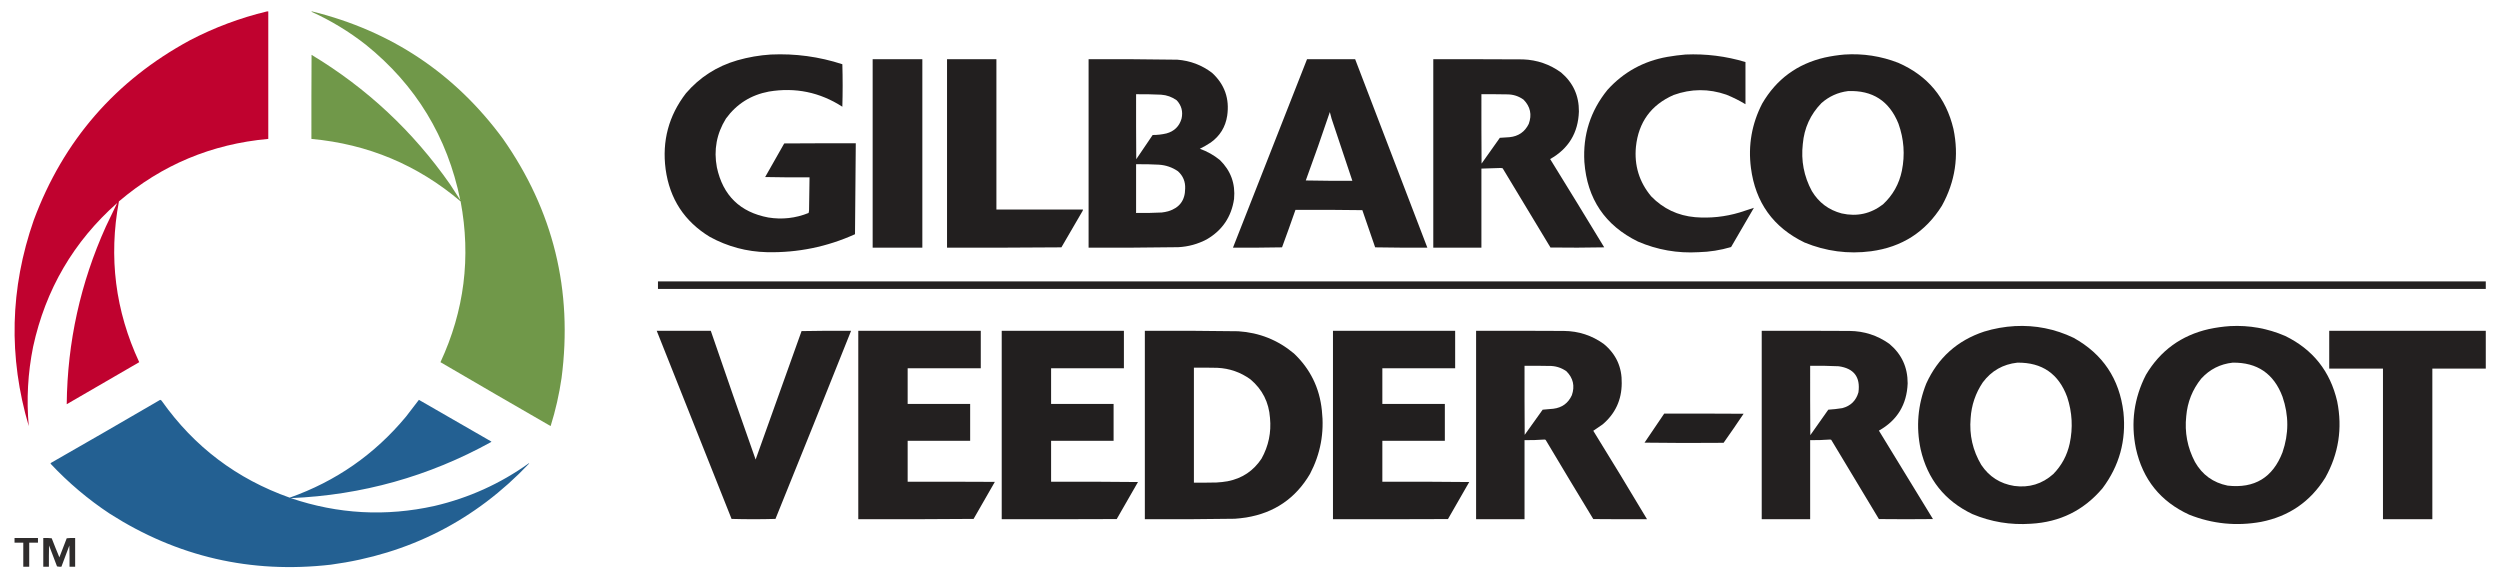 <?xml version="1.0" encoding="UTF-8"?>
<!DOCTYPE svg PUBLIC "-//W3C//DTD SVG 1.1//EN" "http://www.w3.org/Graphics/SVG/1.1/DTD/svg11.dtd">
<svg xmlns="http://www.w3.org/2000/svg" version="1.1" width="8000px" height="1880px" style="shape-rendering:geometricPrecision; text-rendering:geometricPrecision; image-rendering:optimizeQuality; fill-rule:evenodd; clip-rule:evenodd" xmlns:xlink="http://www.w3.org/1999/xlink">
<g><path style="opacity:0.993" fill="#c0022f" d="M 854.5,36.5 C 855.833,36.5 857.167,36.5 858.5,36.5C 858.5,172.5 858.5,308.5 858.5,444.5C 677.377,460.774 518.044,527.441 380.5,644.5C 347.249,822.989 368.915,994.489 445.5,1159C 368.33,1204.09 290.997,1248.92 213.5,1293.5C 215.563,1095.01 257.396,905.347 339,724.5C 350.803,699.234 362.803,674.234 375,649.5C 235.56,772.955 145.893,926.288 106,1109.5C 89.061,1193.5 84.394,1278.17 92,1363.5C 26.613,1142.12 31.946,922.451 108,704.5C 202.595,450.07 369.095,258.237 607.5,129C 686.12,88.014 768.453,57.18 854.5,36.5 Z"/></g>
<g><path style="opacity:0.994" fill="#709849" d="M 996.5,37.5 C 996.917,36.876 997.584,36.543 998.5,36.5C 1251.66,99.062 1455.16,234.729 1609,443.5C 1770.77,673.914 1833.43,929.247 1797,1209.5C 1789.41,1261.84 1777.75,1313.17 1762,1363.5C 1644.23,1295.7 1526.73,1227.53 1409.5,1159C 1485.92,994.386 1507.42,822.886 1474,644.5C 1336.5,527.783 1177.33,461.116 996.5,444.5C 996.333,354.833 996.5,265.166 997,175.5C 1173.81,281.97 1321.48,419.97 1440,589.5C 1451.25,606.33 1462.25,623.33 1473,640.5C 1431.64,437.843 1330.8,272.009 1170.5,143C 1116.93,101.026 1058.93,65.859 996.5,37.5 Z"/></g>
<g><path style="opacity:0.993" fill="#221f1f" d="M 2466.5,174.5 C 2544.74,170.916 2621.08,181.249 2695.5,205.5C 2696.83,250.833 2696.83,296.167 2695.5,341.5C 2623.5,295.086 2545.17,278.92 2460.5,293C 2402.97,303.816 2357.14,332.65 2323,379.5C 2293.18,427.608 2283.51,479.608 2294,535.5C 2313.31,625.477 2368.14,678.977 2458.5,696C 2502.86,703.127 2545.86,698.294 2587.5,681.5C 2588.32,678.553 2588.82,675.553 2589,672.5C 2589.58,637.5 2590.08,602.5 2590.5,567.5C 2543.16,567.833 2495.83,567.5 2448.5,566.5C 2468.71,530.585 2489.04,494.752 2509.5,459C 2585.83,458.5 2662.17,458.333 2738.5,458.5C 2737.76,555.499 2736.92,652.499 2736,749.5C 2646.54,789.926 2552.7,809.093 2454.5,807C 2389.44,805.487 2328.44,789.153 2271.5,758C 2190.19,708.632 2143.02,636.466 2130,541.5C 2118.16,451.181 2139.82,370.181 2195,298.5C 2239.18,247.135 2294.01,211.968 2359.5,193C 2394.64,182.961 2430.3,176.794 2466.5,174.5 Z"/></g>
<g><path style="opacity:0.992" fill="#221f1f" d="M 5393.5,174.5 C 5458.88,171.672 5522.88,179.672 5585.5,198.5C 5585.5,243.5 5585.5,288.5 5585.5,333.5C 5566.1,321.799 5545.77,311.633 5524.5,303C 5468.03,283.4 5411.7,283.734 5355.5,304C 5283.48,335.723 5243.32,390.889 5235,469.5C 5229.26,529.598 5245.59,582.598 5284,628.5C 5322.41,667.952 5369.25,690.119 5424.5,695C 5472.76,698.841 5520.09,693.841 5566.5,680C 5581.93,674.932 5597.27,669.932 5612.5,665C 5588.04,706.751 5563.71,748.585 5539.5,790.5C 5505.61,800.604 5470.94,806.104 5435.5,807C 5368.08,810.986 5303.42,799.653 5241.5,773C 5135.98,721.227 5078.81,636.394 5070,518.5C 5064.86,431.595 5089.53,354.595 5144,287.5C 5195.49,230.658 5259.32,195.491 5335.5,182C 5354.88,178.662 5374.21,176.162 5393.5,174.5 Z"/></g>
<g><path style="opacity:0.994" fill="#221f1f" d="M 5902.5,174.5 C 5961.84,170.669 6019.18,179.502 6074.5,201C 6168.48,242.102 6227.31,312.602 6251,412.5C 6269.14,499.159 6256.81,581.159 6214,658.5C 6161.69,742.285 6086.19,790.785 5987.5,804C 5913.94,813.569 5842.94,804.236 5774.5,776C 5674.54,727.644 5617.37,648.144 5603,537.5C 5593.64,465.016 5605.64,396.35 5639,331.5C 5684.32,253.543 5751.16,204.376 5839.5,184C 5860.44,179.462 5881.44,176.295 5902.5,174.5 Z M 5913.5,291.5 C 5991.85,288.251 6045.69,322.918 6075,395.5C 6092.69,444.797 6096.36,495.131 6086,546.5C 6077.21,588.902 6057.05,624.735 6025.5,654C 5986.18,684.2 5942.18,693.867 5893.5,683C 5851.93,672.086 5820.1,648.253 5798,611.5C 5772.52,564.308 5762.85,513.975 5769,460.5C 5773.45,409.737 5793.29,366.237 5828.5,330C 5852.9,308.465 5881.24,295.631 5913.5,291.5 Z"/></g>
<g><path style="opacity:0.992" fill="#221f1f" d="M 2792.5,189.5 C 2845.5,189.5 2898.5,189.5 2951.5,189.5C 2951.5,390.5 2951.5,591.5 2951.5,792.5C 2898.5,792.5 2845.5,792.5 2792.5,792.5C 2792.5,591.5 2792.5,390.5 2792.5,189.5 Z"/></g>
<g><path style="opacity:0.994" fill="#221f1f" d="M 3030.5,189.5 C 3083.17,189.5 3135.83,189.5 3188.5,189.5C 3188.5,349.833 3188.5,510.167 3188.5,670.5C 3280.83,670.5 3373.17,670.5 3465.5,670.5C 3465.51,672.308 3465.01,673.975 3464,675.5C 3441.3,714.037 3418.8,752.704 3396.5,791.5C 3274.5,792.5 3152.5,792.833 3030.5,792.5C 3030.5,591.5 3030.5,390.5 3030.5,189.5 Z"/></g>
<g><path style="opacity:0.993" fill="#221f1f" d="M 3483.5,189.5 C 3578.18,189.032 3672.85,189.532 3767.5,191C 3808.79,194.199 3845.79,208.199 3878.5,233C 3918.85,270.045 3935.02,315.878 3927,370.5C 3921.42,406.391 3903.92,434.891 3874.5,456C 3863.32,463.425 3851.66,470.092 3839.5,476C 3862.97,484.398 3884.31,496.398 3903.5,512C 3938.42,546.087 3953.59,587.587 3949,636.5C 3940.6,693.821 3911.44,736.988 3861.5,766C 3833.04,781.033 3802.7,789.366 3770.5,791C 3674.84,792.428 3579.18,792.928 3483.5,792.5C 3483.5,591.5 3483.5,390.5 3483.5,189.5 Z M 3635.5,301.5 C 3662.18,301.253 3688.85,301.753 3715.5,303C 3733.98,304.269 3750.65,310.269 3765.5,321C 3780.87,337.635 3786.04,357.135 3781,379.5C 3773.8,404.37 3757.63,420.203 3732.5,427C 3718.04,430.379 3703.37,432.046 3688.5,432C 3671.12,457.92 3653.62,483.753 3636,509.5C 3635.5,440.167 3635.33,370.834 3635.5,301.5 Z M 3635.5,525.5 C 3659.86,525.132 3684.19,525.632 3708.5,527C 3730.83,528.443 3751.17,535.443 3769.5,548C 3785.84,562.828 3793.5,581.328 3792.5,603.5C 3792.35,640.98 3774.35,665.147 3738.5,676C 3731.6,677.872 3724.6,679.205 3717.5,680C 3690.19,681.374 3662.85,681.874 3635.5,681.5C 3635.5,629.5 3635.5,577.5 3635.5,525.5 Z"/></g>
<g><path style="opacity:0.993" fill="#221f1f" d="M 4182.5,189.5 C 4233.83,189.5 4285.17,189.5 4336.5,189.5C 4413.7,390.422 4490.7,591.422 4567.5,792.5C 4511.83,792.833 4456.16,792.5 4400.5,791.5C 4387.03,751.759 4373.36,712.092 4359.5,672.5C 4288.17,671.5 4216.84,671.167 4145.5,671.5C 4131.57,711.617 4117.24,751.617 4102.5,791.5C 4050.17,792.5 3997.84,792.833 3945.5,792.5C 4024.22,591.394 4103.22,390.394 4182.5,189.5 Z M 4255.5,358.5 C 4257.15,365.417 4258.98,372.417 4261,379.5C 4283.47,445.758 4305.64,512.091 4327.5,578.5C 4277.83,578.833 4228.16,578.5 4178.5,577.5C 4205.17,504.832 4230.83,431.832 4255.5,358.5 Z"/></g>
<g><path style="opacity:0.993" fill="#221f1f" d="M 4586.5,189.5 C 4682.17,189.333 4777.83,189.5 4873.5,190C 4918.59,191.696 4959.26,205.696 4995.5,232C 5033.94,264.554 5052.94,306.221 5052.5,357C 5050.16,425.045 5019.49,475.711 4960.5,509C 5018.54,602.916 5076.21,697.083 5133.5,791.5C 5076.17,792.667 5018.84,792.833 4961.5,792C 4910.37,707.583 4859.37,623.083 4808.5,538.5C 4806.67,538.167 4804.83,537.833 4803,537.5C 4782.17,538.38 4761.34,539.047 4740.5,539.5C 4740.5,623.833 4740.5,708.167 4740.5,792.5C 4689.17,792.5 4637.83,792.5 4586.5,792.5C 4586.5,591.5 4586.5,390.5 4586.5,189.5 Z M 4740.5,301.5 C 4768.17,301.333 4795.84,301.5 4823.5,302C 4842.77,302.142 4860.1,307.809 4875.5,319C 4897.22,341.238 4902.72,367.071 4892,396.5C 4879.48,421.988 4858.98,436.155 4830.5,439C 4820.18,439.911 4809.85,440.578 4799.5,441C 4779.88,468.412 4760.38,495.912 4741,523.5C 4740.5,449.501 4740.33,375.501 4740.5,301.5 Z"/></g>
<g><path style="opacity:0.989" fill="#221f1f" d="M 2105.5,900.5 C 4055.17,900.5 6004.83,900.5 7954.5,900.5C 7954.5,908.5 7954.5,916.5 7954.5,924.5C 6004.83,924.5 4055.17,924.5 2105.5,924.5C 2105.5,916.5 2105.5,908.5 2105.5,900.5 Z"/></g>
<g><path style="opacity:0.994" fill="#221f1f" d="M 6447.5,1043.5 C 6513.43,1040.05 6576.1,1052.55 6635.5,1081C 6729.1,1132.92 6782.26,1212.42 6795,1319.5C 6804.25,1409.52 6781.92,1490.52 6728,1562.5C 6668.17,1633.16 6591.67,1670.99 6498.5,1676C 6433.65,1680.47 6371.32,1670.14 6311.5,1645C 6223.1,1602.58 6167.94,1533.41 6146,1437.5C 6130.93,1365.63 6136.93,1295.63 6164,1227.5C 6201.47,1144.99 6263.31,1089.49 6349.5,1061C 6381.6,1051.21 6414.27,1045.38 6447.5,1043.5 Z M 6455.5,1160.5 C 6534.67,1159.51 6587.84,1196.18 6615,1270.5C 6631.13,1319.44 6633.8,1369.11 6623,1419.5C 6614.75,1457.18 6597.25,1489.68 6570.5,1517C 6534.85,1548.77 6493.19,1561.43 6445.5,1555C 6400.35,1547.81 6365.18,1525.31 6340,1487.5C 6312.77,1441.59 6301.44,1391.92 6306,1338.5C 6308.66,1296.53 6321.66,1258.2 6345,1223.5C 6372.69,1186.57 6409.52,1165.57 6455.5,1160.5 Z"/></g>
<g><path style="opacity:0.993" fill="#221f1f" d="M 7136.5,1043.5 C 7197.69,1040.31 7256.36,1050.81 7312.5,1075C 7401.23,1118.23 7456.73,1188.07 7479,1284.5C 7496.32,1370.58 7483.66,1451.92 7441,1528.5C 7393.24,1605.18 7324.74,1652.35 7235.5,1670C 7156.57,1684.24 7079.9,1676.57 7005.5,1647C 6913.71,1604.86 6856.88,1534.36 6835,1435.5C 6818.03,1352.99 6828.69,1274.32 6867,1199.5C 6912.91,1122 6980.07,1073.16 7068.5,1053C 7091.09,1048.18 7113.75,1045.01 7136.5,1043.5 Z M 7144.5,1160.5 C 7223.26,1159.43 7276.43,1195.77 7304,1269.5C 7324.47,1328.86 7324.47,1388.19 7304,1447.5C 7272.97,1528.18 7214.47,1563.68 7128.5,1554C 7082.17,1544.6 7047.33,1519.43 7024,1478.5C 6999.71,1432.44 6990.38,1383.44 6996,1331.5C 6999.88,1286.44 7015.88,1246.44 7044,1211.5C 7071.11,1181.86 7104.61,1164.86 7144.5,1160.5 Z"/></g>
<g><path style="opacity:0.992" fill="#221f1f" d="M 2101.5,1058.5 C 2159.17,1058.5 2216.83,1058.5 2274.5,1058.5C 2321.64,1196.09 2369.48,1333.43 2418,1470.5C 2467,1333.5 2516,1196.5 2565,1059.5C 2617.76,1058.5 2670.6,1058.17 2723.5,1058.5C 2643.42,1259.35 2562.75,1460.01 2481.5,1660.5C 2434.6,1661.83 2387.77,1661.83 2341,1660.5C 2260.88,1459.92 2181.04,1259.26 2101.5,1058.5 Z"/></g>
<g><path style="opacity:0.992" fill="#221f1f" d="M 2746.5,1058.5 C 2877.17,1058.5 3007.83,1058.5 3138.5,1058.5C 3138.5,1098.5 3138.5,1138.5 3138.5,1178.5C 3060.5,1178.5 2982.5,1178.5 2904.5,1178.5C 2904.5,1216.5 2904.5,1254.5 2904.5,1292.5C 2971.17,1292.5 3037.83,1292.5 3104.5,1292.5C 3104.5,1331.83 3104.5,1371.17 3104.5,1410.5C 3037.83,1410.5 2971.17,1410.5 2904.5,1410.5C 2904.5,1454.17 2904.5,1497.83 2904.5,1541.5C 2997.5,1541.33 3090.5,1541.5 3183.5,1542C 3160.96,1581.58 3138.29,1621.08 3115.5,1660.5C 2992.5,1661.5 2869.5,1661.83 2746.5,1661.5C 2746.5,1460.5 2746.5,1259.5 2746.5,1058.5 Z"/></g>
<g><path style="opacity:0.994" fill="#221f1f" d="M 3205.5,1058.5 C 3335.83,1058.5 3466.17,1058.5 3596.5,1058.5C 3596.5,1098.5 3596.5,1138.5 3596.5,1178.5C 3518.83,1178.5 3441.17,1178.5 3363.5,1178.5C 3363.5,1216.5 3363.5,1254.5 3363.5,1292.5C 3430.17,1292.5 3496.83,1292.5 3563.5,1292.5C 3563.5,1331.83 3563.5,1371.17 3563.5,1410.5C 3496.83,1410.5 3430.17,1410.5 3363.5,1410.5C 3363.5,1454.17 3363.5,1497.83 3363.5,1541.5C 3456.17,1541.17 3548.84,1541.5 3641.5,1542.5C 3618.71,1581.92 3596.04,1621.42 3573.5,1661C 3450.83,1661.5 3328.17,1661.67 3205.5,1661.5C 3205.5,1460.5 3205.5,1259.5 3205.5,1058.5 Z"/></g>
<g><path style="opacity:0.993" fill="#221f1f" d="M 3663.5,1058.5 C 3763.18,1058.05 3862.84,1058.55 3962.5,1060C 4029.85,1064.37 4089.18,1088.03 4140.5,1131C 4192.84,1180.51 4222.67,1241.35 4230,1313.5C 4238.12,1385.12 4225.45,1452.78 4192,1516.5C 4145.94,1594.82 4077.77,1641.32 3987.5,1656C 3975.55,1657.77 3963.55,1659.11 3951.5,1660C 3855.51,1661.45 3759.51,1661.95 3663.5,1661.5C 3663.5,1460.5 3663.5,1259.5 3663.5,1058.5 Z M 3820.5,1176.5 C 3845.5,1176.33 3870.5,1176.5 3895.5,1177C 3934.63,1178.82 3969.97,1191.15 4001.5,1214C 4039.66,1246.15 4060.49,1287.32 4064,1337.5C 4068.42,1383.72 4059.42,1427.05 4037,1467.5C 4011.13,1506.71 3974.97,1530.88 3928.5,1540C 3916.58,1542.06 3904.58,1543.4 3892.5,1544C 3868.5,1544.5 3844.5,1544.67 3820.5,1544.5C 3820.5,1421.83 3820.5,1299.17 3820.5,1176.5 Z"/></g>
<g><path style="opacity:0.994" fill="#221f1f" d="M 4265.5,1058.5 C 4395.83,1058.5 4526.17,1058.5 4656.5,1058.5C 4656.5,1098.5 4656.5,1138.5 4656.5,1178.5C 4578.83,1178.5 4501.17,1178.5 4423.5,1178.5C 4423.5,1216.5 4423.5,1254.5 4423.5,1292.5C 4490.17,1292.5 4556.83,1292.5 4623.5,1292.5C 4623.5,1331.83 4623.5,1371.17 4623.5,1410.5C 4556.83,1410.5 4490.17,1410.5 4423.5,1410.5C 4423.5,1454.17 4423.5,1497.83 4423.5,1541.5C 4516.17,1541.17 4608.84,1541.5 4701.5,1542.5C 4679.03,1582.13 4656.37,1621.63 4633.5,1661C 4510.83,1661.5 4388.17,1661.67 4265.5,1661.5C 4265.5,1460.5 4265.5,1259.5 4265.5,1058.5 Z"/></g>
<g><path style="opacity:0.992" fill="#221f1f" d="M 4723.5,1058.5 C 4817.17,1058.33 4910.83,1058.5 5004.5,1059C 5051.81,1059.48 5094.48,1073.48 5132.5,1101C 5171.65,1133.49 5190.65,1175.32 5189.5,1226.5C 5189.25,1279.8 5168.91,1323.64 5128.5,1358C 5118.67,1365.08 5108.67,1371.91 5098.5,1378.5C 5156.63,1472.43 5213.96,1566.77 5270.5,1661.5C 5213.17,1661.67 5155.83,1661.5 5098.5,1661C 5047.29,1576.75 4996.46,1492.25 4946,1407.5C 4944.94,1406.9 4943.77,1406.57 4942.5,1406.5C 4921.2,1408.04 4899.87,1408.71 4878.5,1408.5C 4878.5,1492.83 4878.5,1577.17 4878.5,1661.5C 4826.83,1661.5 4775.17,1661.5 4723.5,1661.5C 4723.5,1460.5 4723.5,1259.5 4723.5,1058.5 Z M 4878.5,1170.5 C 4904.17,1170.33 4929.84,1170.5 4955.5,1171C 4976.48,1170.39 4995.48,1176.05 5012.5,1188C 5034.21,1209.72 5040.04,1235.22 5030,1264.5C 5018.4,1290.07 4998.57,1304.57 4970.5,1308C 4959.12,1308.78 4947.78,1309.78 4936.5,1311C 4917.21,1337.75 4898.04,1364.58 4879,1391.5C 4878.5,1317.83 4878.33,1244.17 4878.5,1170.5 Z"/></g>
<g><path style="opacity:0.991" fill="#221f1f" d="M 5637.5,1058.5 C 5731.17,1058.33 5824.83,1058.5 5918.5,1059C 5965.27,1059.48 6007.61,1073.15 6045.5,1100C 6085.05,1132.79 6104.72,1175.12 6104.5,1227C 6101.83,1294.71 6071.17,1345.05 6012.5,1378C 6070.17,1472.33 6127.83,1566.67 6185.5,1661C 6127.83,1661.67 6070.17,1661.67 6012.5,1661C 5961.79,1576.42 5910.96,1491.92 5860,1407.5C 5858.94,1406.9 5857.77,1406.57 5856.5,1406.5C 5835.2,1408.04 5813.87,1408.71 5792.5,1408.5C 5792.5,1492.83 5792.5,1577.17 5792.5,1661.5C 5740.83,1661.5 5689.17,1661.5 5637.5,1661.5C 5637.5,1460.5 5637.5,1259.5 5637.5,1058.5 Z M 5792.5,1170.5 C 5822.85,1170.12 5853.19,1170.62 5883.5,1172C 5932.6,1178.72 5953.76,1206.55 5947,1255.5C 5939.44,1282.06 5922.27,1298.9 5895.5,1306C 5880.56,1308.42 5865.56,1310.09 5850.5,1311C 5831.33,1338.17 5812.17,1365.33 5793,1392.5C 5792.5,1318.5 5792.33,1244.5 5792.5,1170.5 Z"/></g>
<g><path style="opacity:0.991" fill="#221f1f" d="M 7453.5,1058.5 C 7620.5,1058.5 7787.5,1058.5 7954.5,1058.5C 7954.5,1098.83 7954.5,1139.17 7954.5,1179.5C 7897.5,1179.5 7840.5,1179.5 7783.5,1179.5C 7783.5,1340.17 7783.5,1500.83 7783.5,1661.5C 7730.83,1661.5 7678.17,1661.5 7625.5,1661.5C 7625.5,1500.83 7625.5,1340.17 7625.5,1179.5C 7568.17,1179.5 7510.83,1179.5 7453.5,1179.5C 7453.5,1139.17 7453.5,1098.83 7453.5,1058.5 Z"/></g>
<g><path style="opacity:0.994" fill="#236092" d="M 512.5,1279.5 C 514.91,1279.92 516.743,1281.25 518,1283.5C 621.516,1429.65 757.849,1532.65 927,1592.5C 1074.89,1540.24 1198.89,1453.91 1299,1333.5C 1313.06,1315.62 1326.89,1297.62 1340.5,1279.5C 1417.66,1323.58 1494.66,1367.91 1571.5,1412.5C 1572.83,1413.17 1572.83,1413.83 1571.5,1414.5C 1372.1,1524.6 1158.44,1584.44 930.5,1594C 1081.49,1645.21 1234.82,1653.55 1390.5,1619C 1500.11,1593.35 1600.45,1548.01 1691.5,1483C 1692.17,1482.33 1692.83,1482.33 1693.5,1483C 1520.76,1665.21 1309.1,1773.21 1058.5,1807C 803.169,1836.24 567.502,1781.91 351.5,1644C 282.081,1598.11 218.747,1544.61 161.5,1483.5C 161.977,1482.52 162.643,1481.69 163.5,1481C 280.223,1414.31 396.556,1347.15 512.5,1279.5 Z"/></g>
<g><path style="opacity:0.995" fill="#221f1f" d="M 5325.5,1323.5 C 5410.17,1323.33 5494.83,1323.5 5579.5,1324C 5558.56,1355.27 5537.22,1386.27 5515.5,1417C 5431.16,1417.83 5346.83,1417.67 5262.5,1416.5C 5283.76,1385.64 5304.76,1354.64 5325.5,1323.5 Z"/></g>
<g><path style="opacity:0.94" fill="#221f1f" d="M 46.5,1721.5 C 71.5,1721.5 96.5,1721.5 121.5,1721.5C 121.5,1726.5 121.5,1731.5 121.5,1736.5C 112.167,1736.5 102.833,1736.5 93.5,1736.5C 93.5,1762.17 93.5,1787.83 93.5,1813.5C 87.167,1813.5 80.833,1813.5 74.5,1813.5C 74.5,1787.83 74.5,1762.17 74.5,1736.5C 65.167,1736.5 55.833,1736.5 46.5,1736.5C 46.5,1731.5 46.5,1726.5 46.5,1721.5 Z"/></g>
<g><path style="opacity:0.937" fill="#221f1f" d="M 138.5,1721.5 C 147.525,1721.17 156.525,1721.5 165.5,1722.5C 173.382,1742.99 181.549,1763.32 190,1783.5C 197.833,1763.17 205.667,1742.83 213.5,1722.5C 222.475,1721.5 231.475,1721.17 240.5,1721.5C 240.5,1752.17 240.5,1782.83 240.5,1813.5C 234.5,1813.5 228.5,1813.5 222.5,1813.5C 222.667,1790.83 222.5,1768.16 222,1745.5C 213.195,1768.09 204.695,1790.75 196.5,1813.5C 191.786,1813.83 187.12,1813.49 182.5,1812.5C 174,1790.17 165.5,1767.83 157,1745.5C 156.5,1768.16 156.333,1790.83 156.5,1813.5C 150.5,1813.5 144.5,1813.5 138.5,1813.5C 138.5,1782.83 138.5,1752.17 138.5,1721.5 Z"/></g>
</svg>
